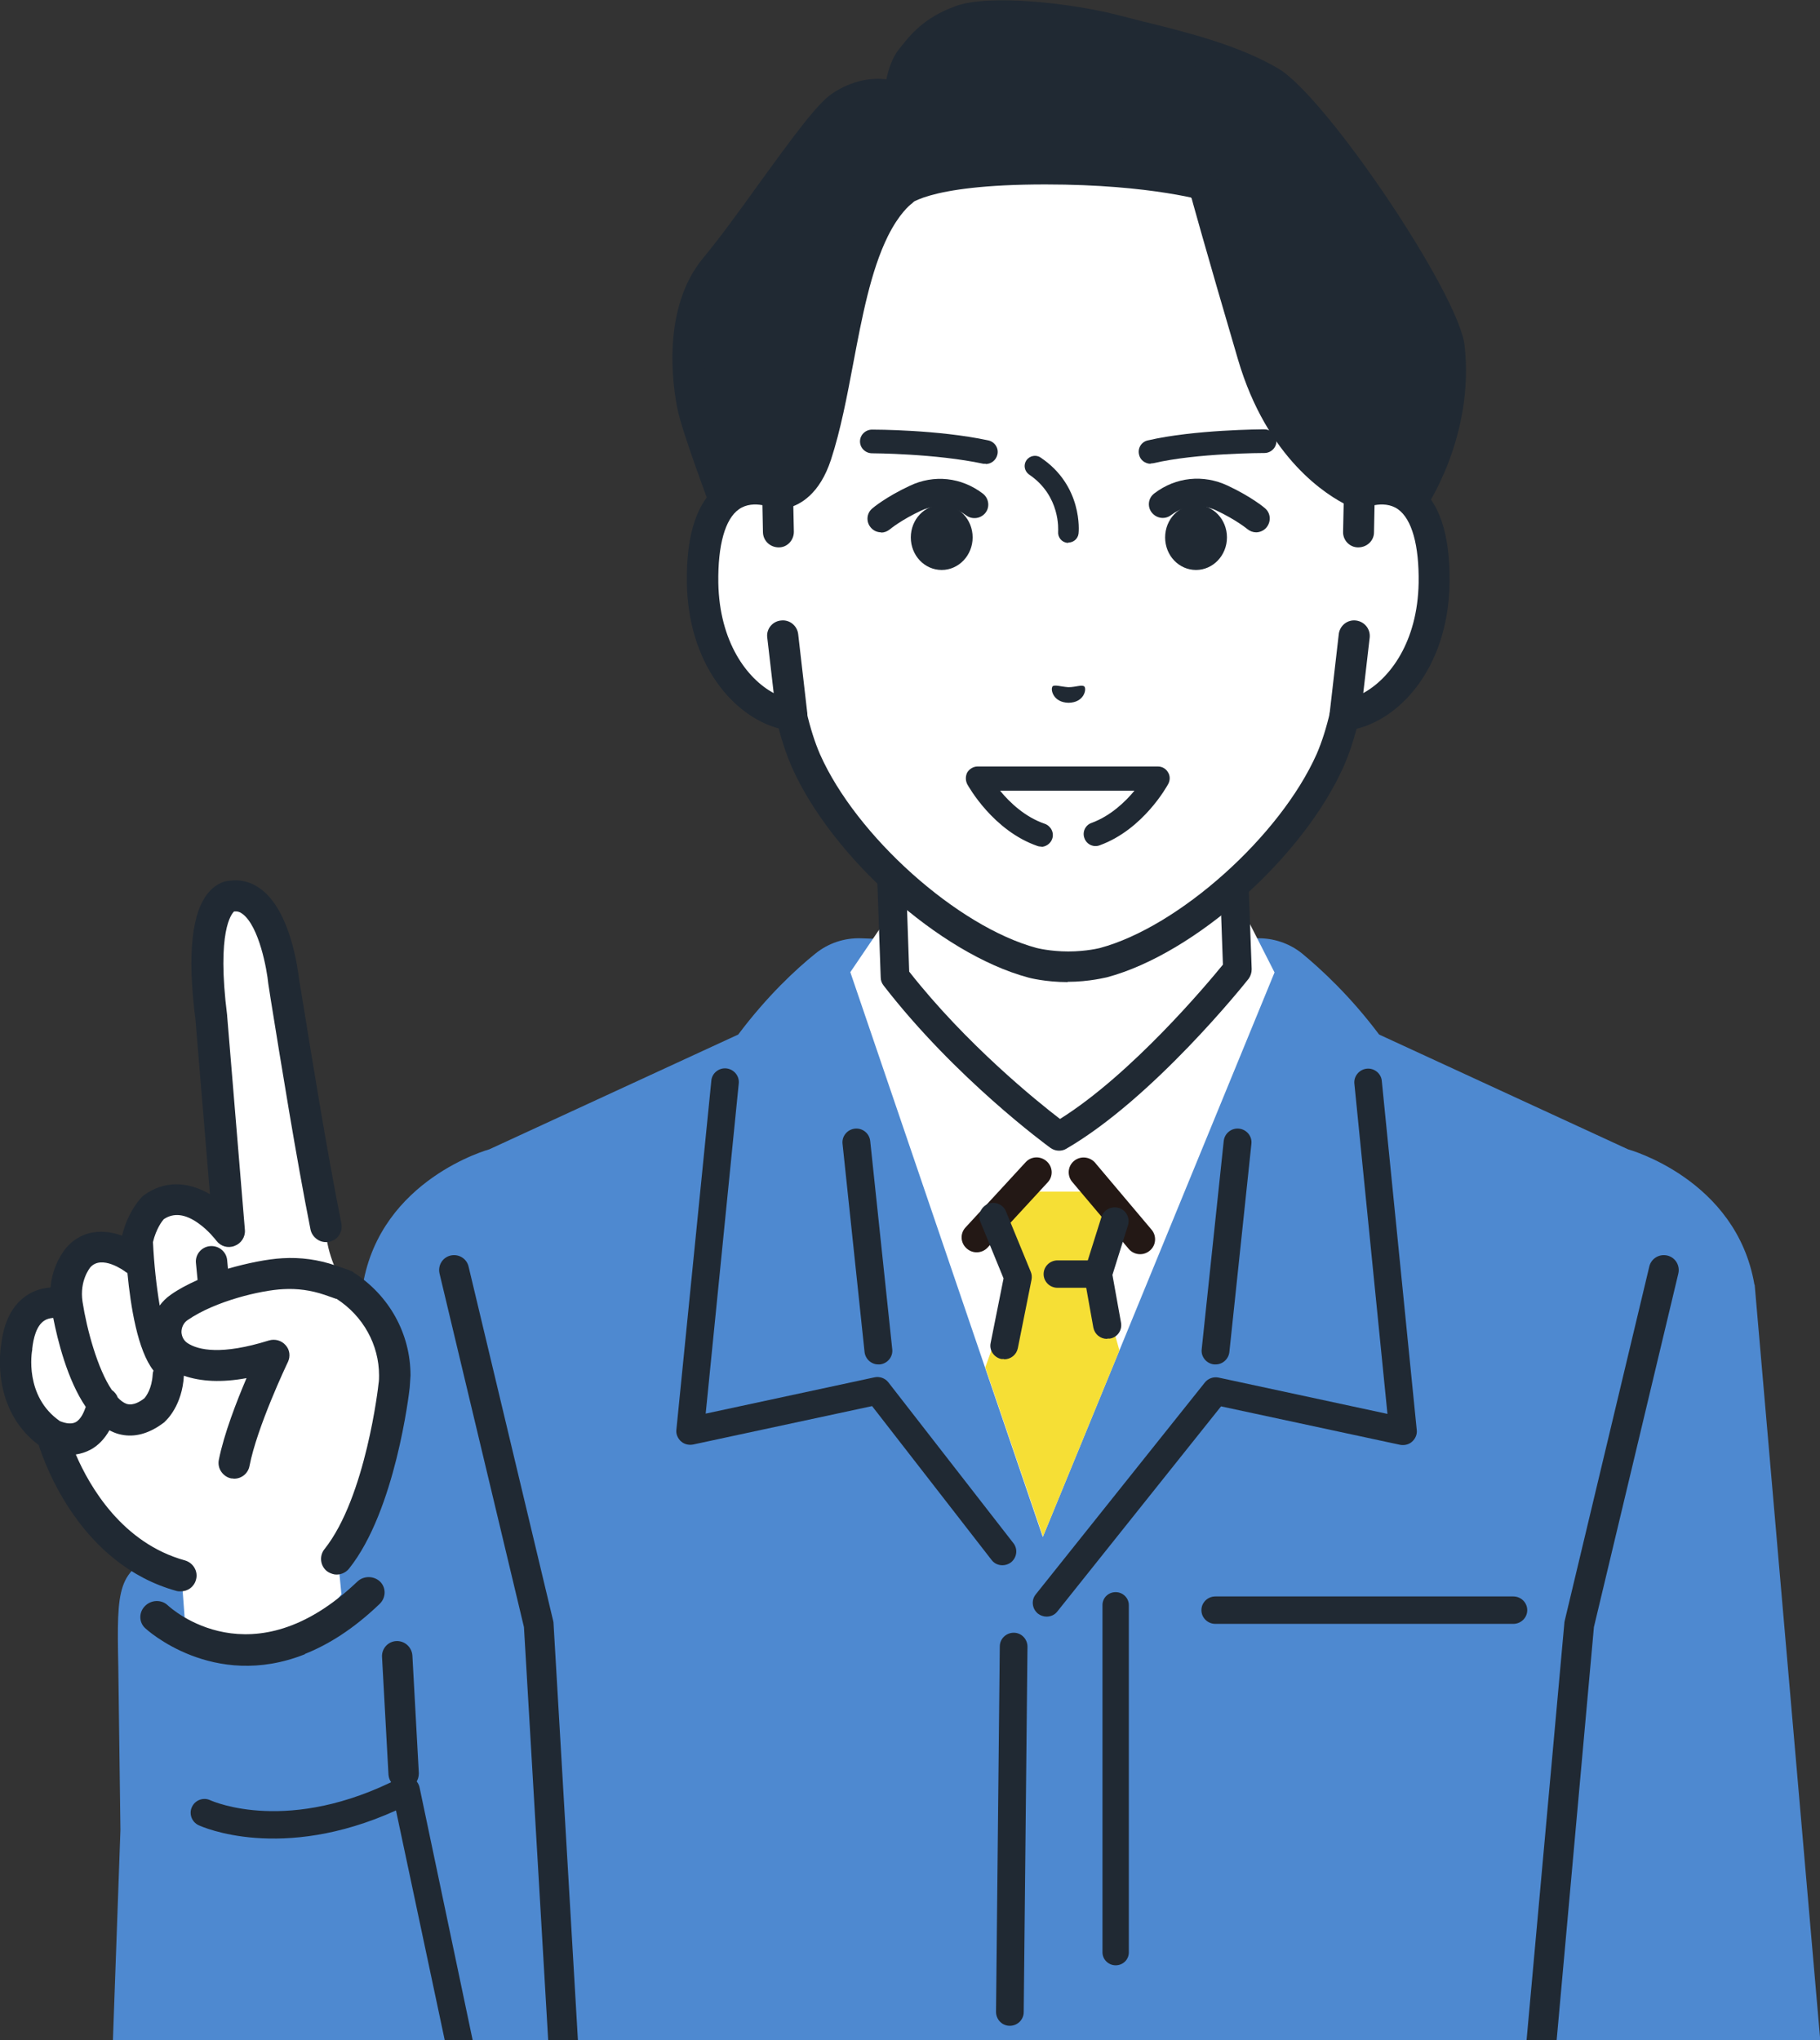 <?xml version="1.0" encoding="UTF-8"?>
<svg id="_レイヤー_1" data-name="レイヤー_1" xmlns="http://www.w3.org/2000/svg" width="67.7" height="75.88" xmlns:xlink="http://www.w3.org/1999/xlink" version="1.1" viewBox="0 0 67.7 75.88">
  <rect x="0" y="0" width="67.7" height="75.88" fill="#333333" stroke="none"/>
  <!-- Generator: Adobe Illustrator 29.1.0, SVG Export Plug-In . SVG Version: 2.1.0 Build 142)  -->
  <defs>
    <style>
      .st0 {
        fill: none;
      }

      .st1 {
        fill: #202933;
      }

      .st2 {
        fill: #f6df35;
      }

      .st3 {
        fill: #231815;
      }

      .st4 {
        fill: #fff;
      }

      .st5 {
        clip-path: url(#clippath);
      }

      .st6 {
        fill: #4e89d0;
      }
    </style>
    <clipPath id="clippath">
      <rect class="st0" width="67.7" height="77.9"/>
    </clipPath>
  </defs>
  <g class="st5">
    <g>
      <path class="st6" d="M65.26,47.78c-.67-3.93-4.7-5.03-4.7-5.03l-9.26-4.27c-1.08-1.44-2.16-2.43-2.86-3.01-.48-.39-1.09-.59-1.71-.57l-7.35.26-7.35-.26c-.62-.02-1.22.18-1.7.57-.71.57-1.79,1.57-2.87,3.01l-9.26,4.27s-4.03,1.1-4.7,5.03l-1.63,7.52-5.85,2.44c-1.65.69-1.68,1.26-1.62,4.24l.08,6.08-.28,7.83h63.51l-2.44-28.1h0Z"/>
      <path class="st4" d="M38.88,34.37l-5.69-.51-1.56,2.3,7.16,21.01,8.62-21-.91-1.79h-7.62Z"/>
      <path class="st4" d="M33.29,36.33l-.27-7.65h12.74l.27,7.39s-3.45,4.35-6.64,6.2c0,0-3.45-2.51-6.11-5.94Z"/>
      <path class="st1" d="M39.4,42.8c-.11,0-.22-.03-.32-.1-.14-.1-3.54-2.59-6.21-6.04-.07-.09-.11-.19-.11-.31l-.27-7.65c0-.14.05-.28.15-.39.1-.1.24-.16.38-.16h12.74c.29,0,.52.23.53.51l.27,7.39c0,.13-.04.25-.11.35-.14.18-3.55,4.45-6.79,6.33-.08.05-.18.07-.27.07h0ZM33.82,36.14c2.12,2.7,4.76,4.83,5.61,5.48,2.65-1.66,5.45-4.99,6.06-5.74l-.24-6.68h-11.67l.24,6.93h0Z"/>
      <path class="st1" d="M57.3,76.98s-.03,0-.05,0c-.31-.03-.53-.3-.51-.6l1.45-16s0-.05.01-.08l3.15-13.19c.07-.3.37-.48.67-.41.3.07.48.37.41.67l-3.14,13.15-1.44,15.96c-.03.29-.27.5-.55.5h0Z"/>
      <path class="st1" d="M21.02,77.9s.03,0,.05,0c.31-.03.53-.3.51-.6l-.99-16.92s0-.05-.01-.08l-3.15-13.19c-.07-.3-.37-.48-.67-.41-.3.07-.48.37-.41.67l3.14,13.15.99,16.88c.03.29.27.5.55.5h0Z"/>
      <path class="st1" d="M38.93,60.13c-.11,0-.23-.04-.32-.11-.22-.18-.26-.5-.08-.72l6.29-7.88c.12-.15.32-.22.51-.18l6.28,1.35-1.23-12.28c-.03-.28.18-.53.46-.56.28-.03.54.18.56.46l1.3,12.98c.02.16-.05.32-.17.43-.12.11-.29.15-.45.12l-6.66-1.43-6.09,7.63c-.1.13-.25.19-.4.19h0Z"/>
      <path class="st1" d="M37.29,58.22c.11,0,.23-.04.32-.11.22-.18.26-.5.08-.72l-4.65-5.98c-.12-.15-.32-.22-.51-.18l-6.28,1.35,1.23-12.28c.03-.28-.18-.53-.46-.56-.28-.03-.54.18-.56.46l-1.3,12.98c-.02.16.05.32.17.43.12.11.29.15.45.12l6.66-1.43,4.45,5.73c.1.13.25.19.4.19h0Z"/>
      <path class="st1" d="M45.22,50.75s-.04,0-.06,0c-.28-.03-.49-.28-.46-.56l.82-7.75c.03-.28.28-.49.57-.46.28.03.49.28.46.56l-.82,7.75c-.03.26-.25.46-.51.46h0Z"/>
      <path class="st1" d="M32.67,50.75s.04,0,.06,0c.28-.03.49-.28.46-.56l-.82-7.75c-.03-.28-.28-.49-.57-.46-.28.03-.49.28-.46.56l.82,7.75c.03.26.25.46.51.46h0Z"/>
      <path class="st1" d="M56.29,60.4h-11.08c-.29,0-.52-.23-.52-.51s.23-.51.52-.51h11.08c.29,0,.52.23.52.51s-.23.51-.52.51Z"/>
      <path class="st2" d="M38.79,57.17l2.85-6.94-.8-2.85,1.03-1.43-1.13-1.63h-2.87l-.92.92.92,2.24-1.22,3.38,2.15,6.3Z"/>
      <path class="st3" d="M36.33,46.58c-.14,0-.27-.05-.38-.15-.23-.21-.24-.56-.03-.78l1.31-1.42.92-1c.21-.23.56-.24.79-.03.23.21.24.56.03.78l-2.23,2.42c-.11.12-.26.18-.41.18h0Z"/>
      <path class="st3" d="M42.41,46.65c-.15,0-.3-.06-.41-.18l-2.1-2.49c-.21-.23-.19-.58.03-.78.23-.21.58-.19.79.03l2.1,2.49c.21.23.19.58-.03.78-.11.1-.24.15-.38.15h0Z"/>
      <path class="st1" d="M37.35,50.55s-.07,0-.1,0c-.28-.06-.46-.33-.4-.6l.48-2.4-.86-2.1c-.11-.26.02-.56.28-.67.26-.11.57.02.67.28l.92,2.24c.04.09.05.2.03.3l-.51,2.55c-.05.24-.26.41-.51.41h0Z"/>
      <path class="st1" d="M41.18,49.8c-.25,0-.46-.17-.51-.42l-.34-1.9c-.01-.08,0-.16.02-.24l.62-1.97c.08-.27.37-.42.65-.34.27.08.42.37.34.64l-.58,1.85.32,1.78c.05.28-.14.55-.42.59-.03,0-.06,0-.09,0h0Z"/>
      <path class="st1" d="M40.84,47.9h-1.5c-.29,0-.52-.23-.52-.51s.23-.51.52-.51h1.5c.29,0,.52.23.52.51s-.23.51-.52.51Z"/>
      <path class="st1" d="M15.18,66.52s-.09.02-.14.02c-.31.01-.57-.23-.59-.54l-.24-4.38c-.01-.31.23-.57.54-.58.31-.01.57.23.59.54l.24,4.38c0,.26-.16.49-.41.56h0Z"/>
      <path class="st1" d="M17.28,76.75s-.03,0-.04,0c-.28.05-.55-.13-.6-.41l-1.91-9c-4.27,1.93-7.21.61-7.34.55-.26-.12-.37-.43-.25-.68.12-.26.43-.37.68-.25.12.05,2.93,1.29,7.05-.83.14-.07.32-.08.46,0,.15.07.25.21.28.37l2.03,9.66c.05.27-.12.52-.37.59h0Z"/>
      <path class="st1" d="M37.56,75.35h0c-.29,0-.51-.24-.51-.52l.14-13.59c0-.28.23-.51.52-.51h0c.29,0,.51.24.51.52l-.14,13.59c0,.28-.23.51-.52.51Z"/>
      <path class="st1" d="M41.5,73.1c-.27,0-.49-.22-.49-.48v-12.92c0-.27.22-.48.49-.48s.49.22.49.48v12.92c0,.27-.22.48-.49.48Z"/>
      <path class="st4" d="M14.69,51.54s.02-.14.02-.38c0-1.35-.71-2.61-1.85-3.34l-.07-.05s-.43-.62-.61-1.52c-.54-2.67-1.34-8.12-1.53-9.73,0,0-.99-3.82-2.06-3.21,0,0-1.35.27-.73,4.52l.66,7.95s-1.44-1.91-2.81-.89c0,0-.66.64-.69,1.93,0,0-1.32-1-2.11-.06,0,0-.58.65-.41,1.72,0,0-1.63-.56-1.86,1.6,0,0-.39,2.13,1.32,3.27,0,0,1.1,4.21,4.79,5.22l.14,1.89c4.07,1.28,5.81-1.16,5.81-1.16l-.13-1.34c1.66-2.07,2.13-6.45,2.13-6.45h0Z"/>
      <path class="st1" d="M13.17,47.34l-.07-.05s0,0-.01,0c-.01,0-.03-.02-.04-.02h-.02s-.03-.03-.05-.03c0,0,0,0,0,0l-.5-.17c-.64-.22-1.3-.31-1.97-.27-.55.03-1.31.18-2.03.39l-.03-.32c-.03-.32-.32-.55-.64-.52-.32.03-.56.32-.52.64l.06.62c-.38.17-.72.35-1,.55-.16.11-.3.25-.41.4-.12-.72-.21-1.53-.25-2.36.12-.5.34-.78.4-.85.37-.25.8-.2,1.29.15.37.26.64.61.67.65.16.21.43.29.68.19.24-.09.4-.33.38-.59l-.66-7.96h0s0-.02,0-.02c-.4-3.15.17-3.79.26-3.87.12-.01.22.02.32.1.61.47.9,2.06.95,2.59l.09.58c.38,2.35.95,5.9,1.48,8.56.03.15.12.28.25.37.13.09.29.12.44.09.32-.06.52-.37.46-.68-.53-2.63-1.1-6.17-1.48-8.52l-.09-.53c-.05-.42-.32-2.54-1.4-3.37-.36-.28-.77-.39-1.2-.33-.15.01-.46.08-.75.41-.65.73-.82,2.32-.51,4.75l.54,6.5c-.87-.51-1.74-.49-2.46.04-.02.02-.04.03-.06.05-.02.02-.52.51-.75,1.45-1.14-.4-1.8.12-2.09.47-.08.1-.5.62-.57,1.46-.31.02-.6.11-.85.27-.56.35-.89.99-.99,1.88-.04.24-.34,2.4,1.4,3.71.24.75,1.57,4.45,5.14,5.43.02,0,.04.01.07.01h0s.06,0,.08,0c.26,0,.49-.17.56-.43.09-.31-.1-.63-.41-.72-2.32-.64-3.54-2.73-4.06-3.94.2-.03.38-.09.55-.18.28-.15.52-.4.7-.72.06.03.12.06.17.08.12.05.24.08.37.1.49.07.99-.09,1.49-.47.01,0,.02-.02.03-.03.07-.06.65-.61.71-1.71h0c.63.22,1.41.26,2.33.09-.37.87-.84,2.08-1.03,3.04-.03.15,0,.31.09.44.09.13.22.22.37.25h.03s.06.01.08.01c.28,0,.52-.2.57-.47.28-1.45,1.38-3.77,1.43-3.87.1-.21.07-.46-.09-.63-.15-.17-.39-.24-.62-.17-1.76.55-2.62.36-3.02.1-.14-.09-.22-.24-.23-.41,0-.18.08-.35.23-.45,1.03-.71,2.73-1.11,3.56-1.15.51-.03,1.03.04,1.53.21l.43.15h.02c.99.64,1.58,1.71,1.58,2.85,0,.08,0,.2-.02.31,0,.04-.47,4.22-2.01,6.15-.2.25-.16.62.09.82.08.06.18.1.28.12.2.03.41-.05.54-.21,1.73-2.16,2.24-6.55,2.26-6.74,0-.06.02-.22.03-.45,0-1.55-.79-2.98-2.12-3.83h0ZM3.35,47.15c.43-.51,1.3.14,1.31.15.02.02.05.03.08.05.12,1.25.38,2.88.97,3.63-.02.05-.03.1-.03.14-.03.53-.24.81-.31.89-.4.31-.62.22-.68.2-.1-.04-.21-.12-.31-.23-.04-.11-.12-.21-.22-.28-.53-.78-.93-2.25-1.09-3.28h0c-.12-.79.28-1.26.28-1.27h0ZM1.2,50.2s0-.03,0-.04c.04-.37.15-.85.45-1.04.09-.06.2-.09.33-.1.16.81.52,2.3,1.21,3.31-.06.17-.17.46-.38.57-.14.07-.33.06-.58-.04-1.33-.92-1.05-2.58-1.03-2.66h0Z"/>
      <path class="st1" d="M11.34,61.53c-3.42,1.36-5.91-.94-5.94-.97-.24-.22-.24-.6,0-.83.23-.23.61-.24.84-.02.13.12,3.14,2.85,7.05-.88.24-.23.62-.22.85,0,.23.23.22.6-.02.83-.97.93-1.9,1.51-2.78,1.86Z"/>
      <path class="st4" d="M50.55,18.36v-5.53c0-1.6-.4-3.17-1.17-4.57-1.48-2.67-4.46-5.78-9.6-5.8h-.09c-5.14.02-8.12,3.13-9.6,5.8-.77,1.4-1.17,2.97-1.17,4.57v5.53c-1.2-.45-2.84-.16-2.78,3.33.05,3.09,1.92,4.74,3.3,4.91.14.59.31,1.17.53,1.68,1.43,3.22,5.31,6.7,8.43,7.54,0,0,.56.15,1.33.15s1.33-.15,1.33-.15c3.12-.84,7.01-4.31,8.43-7.54.22-.51.4-1.09.53-1.68,1.38-.17,3.25-1.83,3.3-4.91.06-3.49-1.58-3.78-2.78-3.33h0Z"/>
      <path class="st1" d="M39.73,36.53c-.84,0-1.45-.16-1.48-.17-3.28-.88-7.32-4.48-8.81-7.86-.18-.42-.34-.89-.48-1.42-1.68-.45-3.36-2.38-3.41-5.39-.03-1.84.39-3.09,1.26-3.69.43-.3.96-.43,1.52-.37v-4.81c0-1.69.43-3.37,1.24-4.84,1.25-2.27,4.23-6.07,10.1-6.1h.09c5.87.03,8.85,3.83,10.1,6.1.81,1.47,1.24,3.15,1.24,4.84v4.81c.56-.06,1.09.07,1.52.37.87.6,1.29,1.85,1.26,3.69-.05,3.01-1.72,4.95-3.41,5.39-.14.53-.3,1-.48,1.41-1.5,3.38-5.53,6.98-8.81,7.86-.03,0-.64.17-1.48.17h0ZM28.08,18.76c-.2,0-.41.04-.6.17-.52.36-.79,1.34-.77,2.74.05,2.77,1.66,4.22,2.8,4.36.24.03.43.2.49.44.14.61.31,1.14.5,1.58,1.35,3.05,5.12,6.42,8.06,7.21,0,0,.5.13,1.18.13s1.18-.13,1.18-.13c2.93-.79,6.7-4.16,8.06-7.22.19-.44.36-.97.5-1.58.06-.23.25-.41.49-.44,1.13-.14,2.75-1.58,2.8-4.36.02-1.4-.25-2.37-.77-2.74-.41-.29-.95-.16-1.23-.05-.18.07-.38.04-.53-.06-.16-.11-.25-.28-.25-.47v-5.53c0-1.5-.38-2.98-1.1-4.29-1.13-2.05-3.82-5.48-9.1-5.51h-.09c-5.28.02-7.97,3.46-9.1,5.51-.72,1.31-1.1,2.79-1.1,4.29v5.53c0,.19-.09.36-.25.47-.16.11-.35.13-.53.06-.16-.06-.39-.13-.63-.13h0Z"/>
      <path class="st1" d="M33.72,7.69s-.73-.23-1.26.84c-1.14,2.31-1.3,5.79-2.14,8.37-.49,1.51-1.4,1.45-1.4,1.45l-1.21,2-.73-1.62s-1.06-2.82-1.23-3.65c-.19-.94-.52-3.52.85-5.16,1.49-1.79,3.81-5.4,4.66-5.98,1.15-.79,2.18-.32,2.18-.32,0,0,.08-1,.44-1.46.36-.46.77-1.03,1.84-1.42,1.08-.4,4.03-.09,5.74.35,1.7.44,4.1.92,5.79,1.92,1.69,1,6.46,8.2,6.65,9.88.36,3.23-1.43,5.79-1.43,5.79l-1.02,1.52-.89-1.86s-2.75-1.03-3.96-5.15c-1.21-4.13-1.68-5.69-1.68-5.69,0,0-2.04-.64-6.03-.64-4.56,0-5.16.82-5.16.82h0Z"/>
      <path class="st1" d="M44.81,7.59c-.23,0-.46-.14-.54-.38,0-.02-.31-.83-.86-1.36-.55-.53-1.75-1.42-3.65-1.42-2.8,0-3.76,1.49-3.8,1.55-.17.27-.52.35-.79.19-.27-.16-.36-.51-.2-.78.05-.09,1.3-2.11,4.78-2.11,2.31,0,3.78,1.09,4.45,1.74.75.73,1.13,1.75,1.14,1.79.11.3-.05.62-.35.73-.06.02-.13.03-.19.03h0Z"/>
      <path class="st1" d="M44.81,7.59c-.14,0-.28-.05-.39-.15-.08-.07-1.94-1.73-5.17-.99-.31.07-.62-.12-.69-.43-.07-.31.12-.61.43-.68,3.85-.89,6.12,1.18,6.21,1.26.23.22.24.58.03.81-.11.12-.27.18-.42.18h0Z"/>
      <path class="st1" d="M27.71,20.93h-.03c-.21-.01-.4-.14-.49-.34l-.73-1.62s0-.02-.01-.03c-.04-.12-1.08-2.87-1.25-3.73-.17-.84-.61-3.74.97-5.63.58-.7,1.32-1.71,2.02-2.69,1.35-1.86,2.2-3.02,2.75-3.4.78-.53,1.52-.6,2.03-.54.08-.37.22-.81.47-1.12l.05-.06c.37-.47.87-1.11,2.05-1.54,1.27-.47,4.41-.1,6.08.34.27.07.56.14.86.22,1.6.39,3.58.88,5.07,1.76,1.79,1.06,6.71,8.37,6.93,10.3.38,3.41-1.45,6.07-1.53,6.18l-1.02,1.51c-.11.17-.31.27-.52.25-.21-.02-.39-.14-.48-.32l-.8-1.67c-.73-.35-2.99-1.72-4.08-5.43-1.2-4.08-1.78-6.18-1.78-6.2-.08-.3.1-.62.4-.7.31-.08.62.1.71.4,0,.02.58,2.11,1.78,6.18,1.11,3.77,3.51,4.74,3.61,4.78.14.05.25.16.31.29l.46.95.46-.68s1.67-2.45,1.34-5.41c-.16-1.44-4.75-8.49-6.37-9.45-1.34-.79-3.24-1.26-4.76-1.64-.31-.08-.6-.15-.87-.22-1.69-.44-4.51-.7-5.39-.37-.87.32-1.21.75-1.54,1.17l-.05.07c-.17.22-.29.81-.32,1.15-.02.18-.12.35-.28.45-.16.09-.36.1-.53.03-.02,0-.76-.31-1.62.27-.43.29-1.56,1.86-2.47,3.12-.72.99-1.46,2.02-2.07,2.75-1.28,1.54-.83,4.17-.73,4.68.13.64.9,2.76,1.2,3.54l.27.61.65-1.07c.12-.2.29-.31.52-.28.08-.01.52-.11.83-1.05.34-1.03.57-2.26.79-3.45.33-1.76.68-3.58,1.38-5,.58-1.17,1.18-1.6,1.25-1.64.26-.17.62-.1.8.16.17.26.11.61-.15.79-.02.02-.43.33-.86,1.2-.63,1.28-.96,3.02-1.28,4.71-.23,1.22-.47,2.49-.83,3.59-.42,1.28-1.14,1.67-1.59,1.79l-1.08,1.78c-.1.17-.29.28-.49.28h0Z"/>
      <path class="st4" d="M28.95,19.78l-.03-1.43c-1.2-.45-2.84-.16-2.78,3.33.05,3.09,1.92,4.74,3.3,4.91l-.34-2.95-.15-3.86h0Z"/>
      <path class="st1" d="M29.44,27.17s-.05,0-.07,0c-1.8-.22-3.75-2.22-3.8-5.47-.03-1.84.39-3.09,1.26-3.69.63-.44,1.44-.5,2.3-.18.22.08.37.29.37.52l.03,1.43c0,.31-.24.58-.56.58-.32,0-.58-.24-.59-.56l-.02-1.01c-.27-.05-.6-.04-.87.15-.52.36-.79,1.34-.77,2.74.04,2.2,1.07,3.57,2.06,4.1l-.24-2.07c-.04-.31.19-.6.51-.63.32-.04.6.19.64.5l.34,2.95c.02.17-.04.35-.17.47-.11.11-.25.17-.4.17h0Z"/>
      <path class="st4" d="M50.55,18.36l-.03,1.43-.15,3.86-.34,2.95c1.38-.17,3.25-1.83,3.3-4.91.06-3.49-1.58-3.78-2.78-3.33h0Z"/>
      <path class="st1" d="M50.03,27.17c-.15,0-.3-.06-.4-.17-.13-.12-.19-.3-.17-.47l.34-2.95c.04-.31.32-.54.64-.5.32.04.54.32.51.63l-.24,2.07c.99-.54,2.02-1.9,2.06-4.1.02-1.4-.25-2.37-.77-2.74-.27-.19-.6-.2-.87-.15l-.02,1.01c0,.31-.26.56-.59.56-.32,0-.57-.27-.56-.58l.03-1.43c0-.23.15-.44.37-.52.85-.32,1.67-.26,2.3.18.87.6,1.29,1.85,1.26,3.69-.05,3.25-2,5.25-3.8,5.47-.02,0-.05,0-.07,0h0Z"/>
      <path class="st1" d="M36.67,17.25s-.06,0-.09,0c-1.78-.38-4.11-.39-4.14-.39-.25,0-.45-.2-.45-.44s.2-.44.45-.44c.1,0,2.45,0,4.32.4.24.05.4.29.34.53-.05.21-.23.35-.44.35Z"/>
      <path class="st1" d="M39.74,20.19s-.03,0-.04,0c-.21-.02-.36-.21-.34-.42,0-.05.1-1.32-1.08-2.12-.17-.12-.22-.35-.1-.53.12-.17.36-.22.53-.1,1.57,1.05,1.42,2.75,1.41,2.82-.02.2-.19.34-.38.34h0Z"/>
      <path class="st1" d="M42.8,17.25c-.2,0-.39-.14-.43-.34-.06-.24.09-.48.33-.53,1.72-.4,4.23-.41,4.33-.41.25,0,.45.2.45.44s-.2.44-.45.44c-.03,0-2.51,0-4.13.38-.03,0-.07.01-.1.01h0Z"/>
      <path class="st1" d="M32.78,19.8c-.15,0-.29-.06-.39-.18-.18-.21-.16-.53.06-.71.02-.02.51-.43,1.39-.84.9-.43,1.92-.32,2.72.29.22.17.27.49.1.71-.17.22-.49.27-.72.1-.73-.55-1.46-.28-1.67-.18-.75.35-1.16.69-1.17.7-.1.08-.21.12-.33.12h0Z"/>
      <path class="st1" d="M35.03,21.2c.63,0,1.15-.54,1.15-1.21s-.51-1.21-1.15-1.21-1.15.54-1.15,1.21.51,1.21,1.15,1.21Z"/>
      <path class="st1" d="M46.73,19.8c-.12,0-.23-.04-.33-.12,0,0-.42-.35-1.17-.7-.21-.1-.94-.37-1.67.18-.22.17-.54.13-.72-.1-.17-.22-.13-.54.1-.71.8-.61,1.82-.71,2.72-.29.88.41,1.37.82,1.39.84.22.18.24.5.06.72-.1.12-.25.18-.39.18h0Z"/>
      <path class="st1" d="M44.49,21.2c.63,0,1.15-.54,1.15-1.21s-.51-1.21-1.15-1.21-1.15.54-1.15,1.21.51,1.21,1.15,1.21Z"/>
      <path class="st1" d="M39.14,25.54c.08-.09.3,0,.6.02.29,0,.51-.11.6-.02.08.1-.01.59-.59.6-.58-.01-.68-.5-.6-.6h0Z"/>
      <path class="st1" d="M38.75,31.49s-.1,0-.15-.02c-1.66-.57-2.58-2.23-2.62-2.3-.07-.14-.07-.3,0-.44.08-.13.23-.22.38-.22h6.71c.16,0,.3.08.38.22.08.13.08.3,0,.44-.04.07-.92,1.68-2.54,2.27-.23.09-.49-.03-.57-.26-.09-.23.03-.49.26-.57.71-.26,1.25-.78,1.6-1.2h-5c.36.44.93.98,1.66,1.23.23.08.36.33.28.56-.06.18-.24.3-.42.3h0Z"/>
    </g>
  </g>
</svg>
